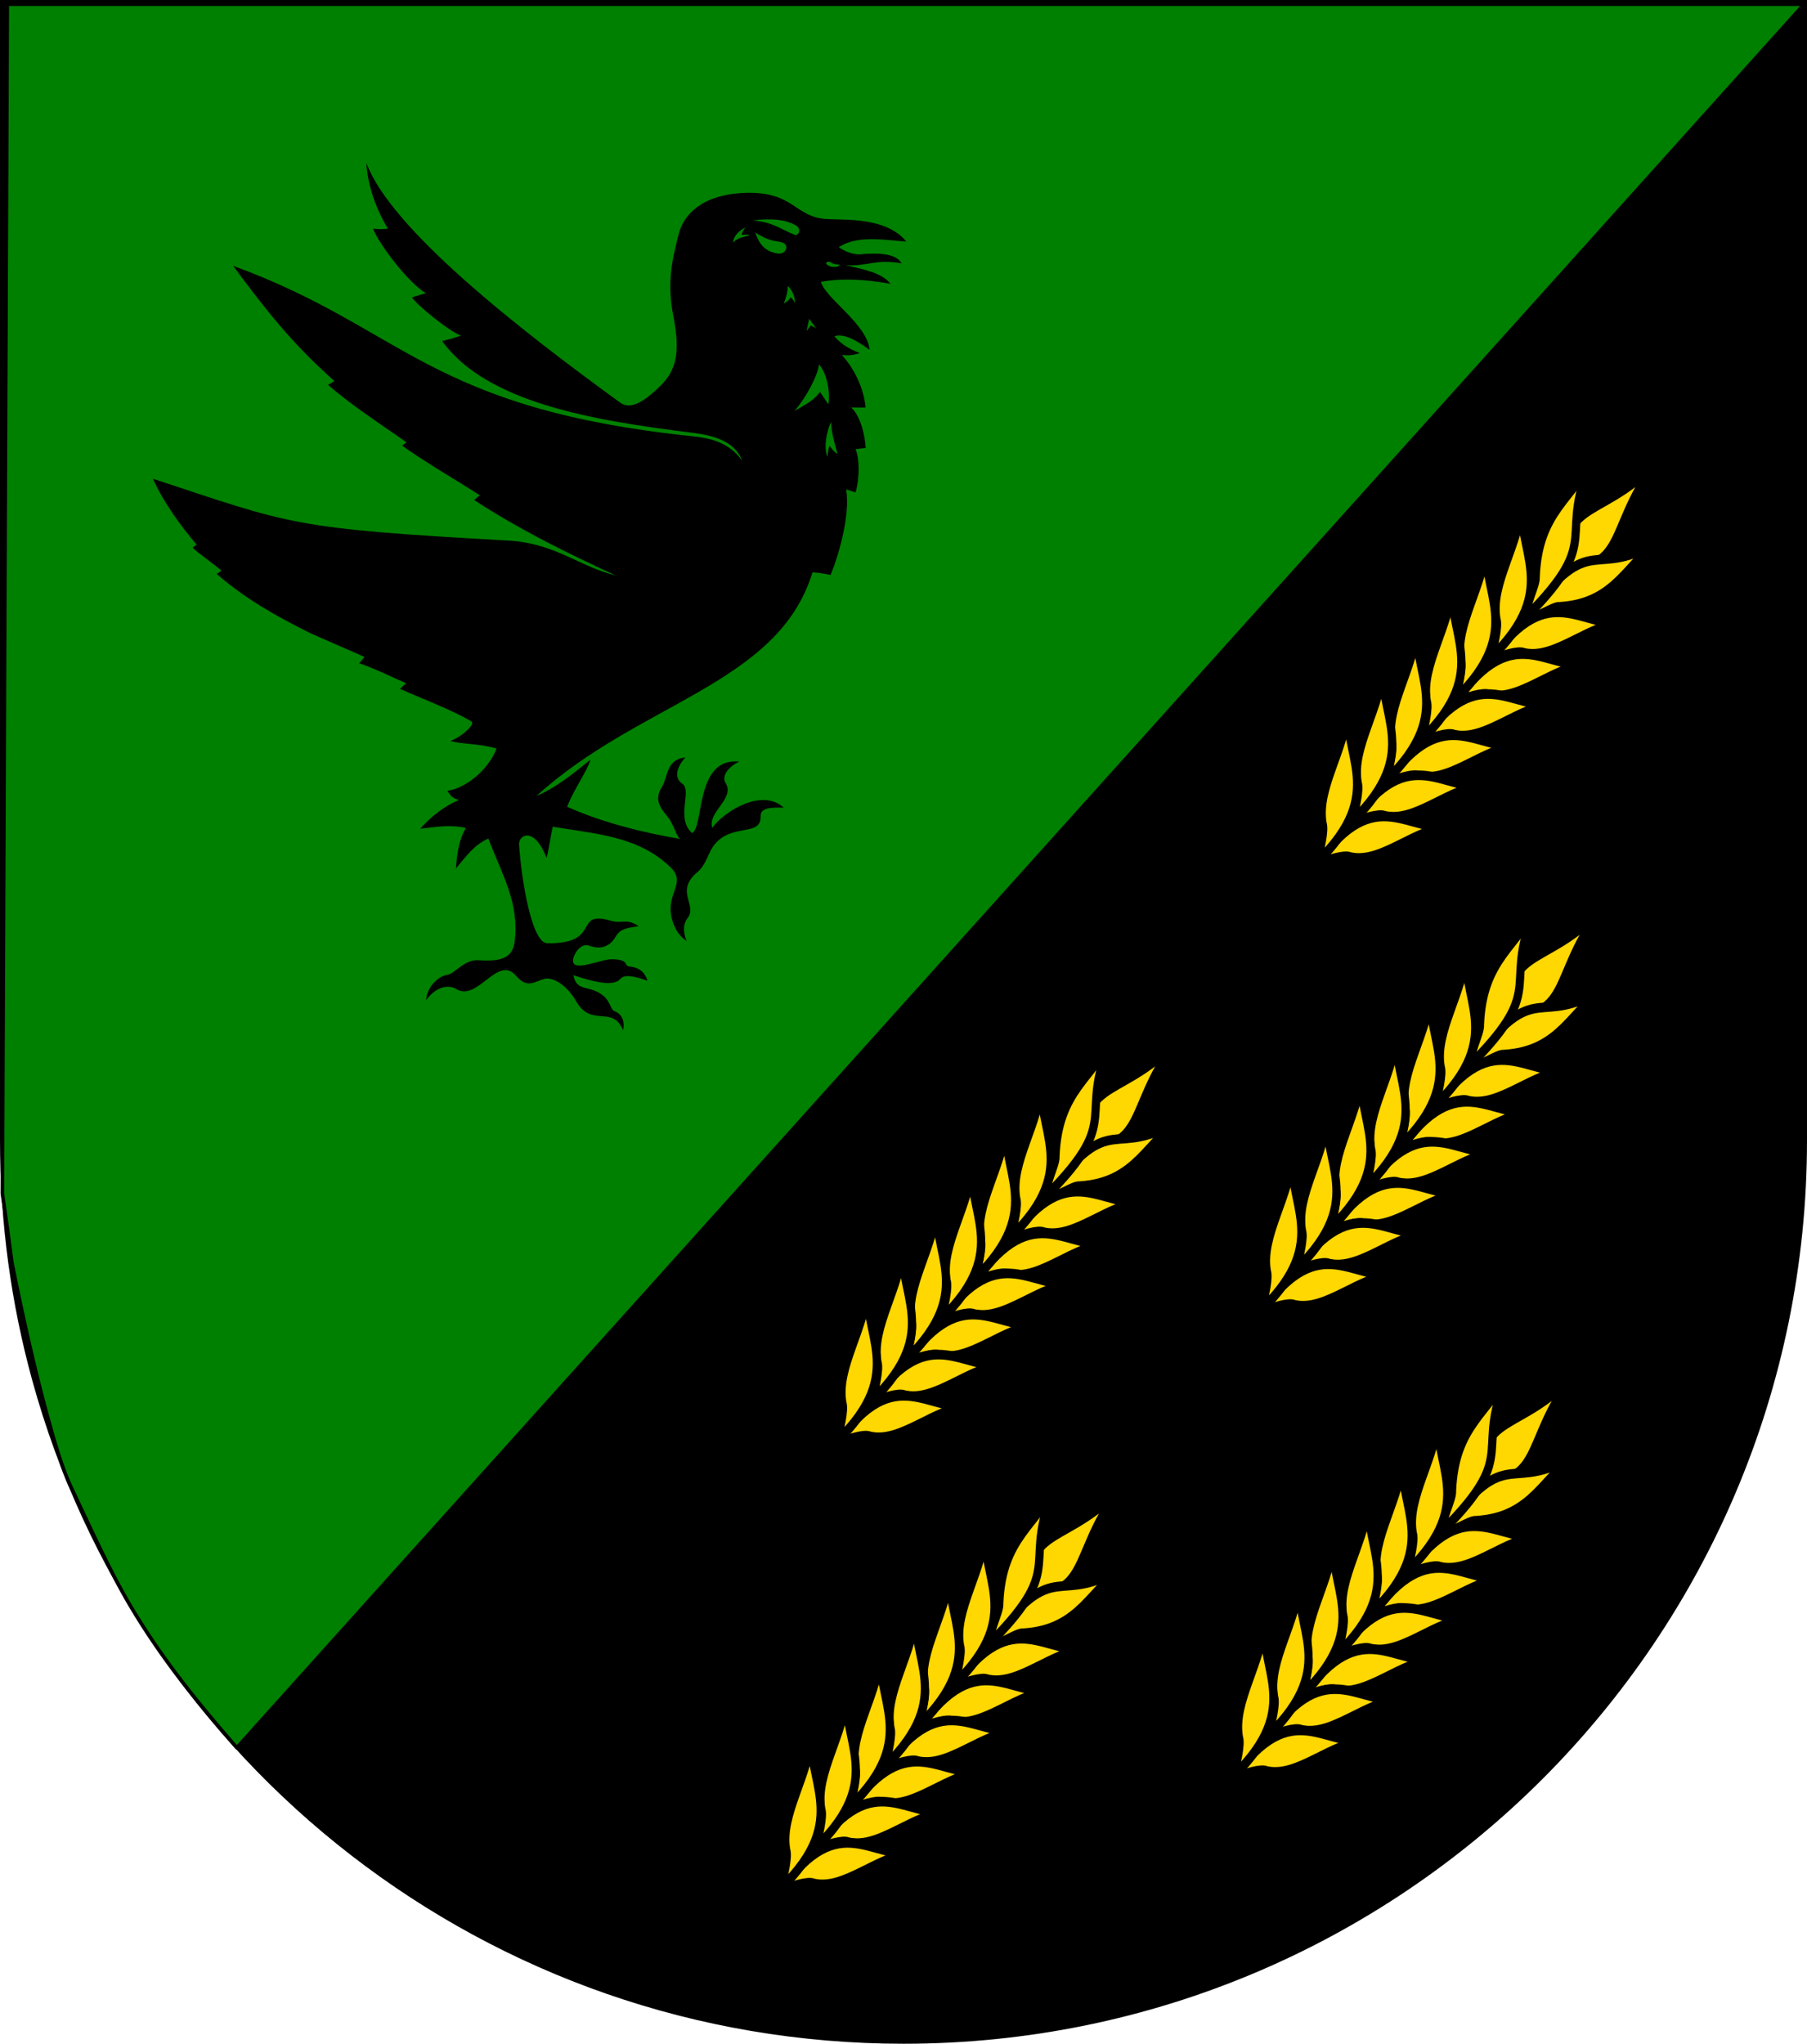 <?xml version="1.0" encoding="UTF-8" standalone="no"?>
<!-- Created with Inkscape (http://www.inkscape.org/) -->

<svg
   xmlns:dc="http://purl.org/dc/elements/1.1/"
   xmlns:cc="http://creativecommons.org/ns#"
   xmlns:rdf="http://www.w3.org/1999/02/22-rdf-syntax-ns#"
   xmlns:svg="http://www.w3.org/2000/svg"
   xmlns="http://www.w3.org/2000/svg"
   xmlns:sodipodi="http://sodipodi.sourceforge.net/DTD/sodipodi-0.dtd"
   xmlns:inkscape="http://www.inkscape.org/namespaces/inkscape"
   width="763"
   height="863"
   id="svg2"
   version="1.1"
   inkscape:version="0.92.2 (5c3e80d, 2017-08-06)"
   sodipodi:docname="Wappen_Gut_Boltansroden_01.svg"
   inkscape:export-filename="C:\Users\Morgenstern\Desktop\Boltansroden_01.png"
   inkscape:export-xdpi="96"
   inkscape:export-ydpi="96">
  <defs
     id="defs4">
    <inkscape:perspective
       sodipodi:type="inkscape:persp3d"
       inkscape:vp_x="0 : 526.18109 : 1"
       inkscape:vp_y="0 : 1000 : 0"
       inkscape:vp_z="744.09448 : 526.18109 : 1"
       inkscape:persp3d-origin="372.04724 : 350.78739 : 1"
       id="perspective10" />
    <inkscape:perspective
       id="perspective2828"
       inkscape:persp3d-origin="0.5 : 0.33333333 : 1"
       inkscape:vp_z="1 : 0.5 : 1"
       inkscape:vp_y="0 : 1000 : 0"
       inkscape:vp_x="0 : 0.5 : 1"
       sodipodi:type="inkscape:persp3d" />
    <inkscape:perspective
       id="perspective2828-7"
       inkscape:persp3d-origin="0.5 : 0.33333333 : 1"
       inkscape:vp_z="1 : 0.5 : 1"
       inkscape:vp_y="0 : 1000 : 0"
       inkscape:vp_x="0 : 0.5 : 1"
       sodipodi:type="inkscape:persp3d" />
    <inkscape:perspective
       id="perspective3640"
       inkscape:persp3d-origin="0.5 : 0.33333333 : 1"
       inkscape:vp_z="1 : 0.5 : 1"
       inkscape:vp_y="0 : 1000 : 0"
       inkscape:vp_x="0 : 0.5 : 1"
       sodipodi:type="inkscape:persp3d" />
    <inkscape:perspective
       id="perspective3670"
       inkscape:persp3d-origin="0.5 : 0.33333333 : 1"
       inkscape:vp_z="1 : 0.5 : 1"
       inkscape:vp_y="0 : 1000 : 0"
       inkscape:vp_x="0 : 0.5 : 1"
       sodipodi:type="inkscape:persp3d" />
    <inkscape:perspective
       id="perspective3693"
       inkscape:persp3d-origin="0.5 : 0.33333333 : 1"
       inkscape:vp_z="1 : 0.5 : 1"
       inkscape:vp_y="0 : 1000 : 0"
       inkscape:vp_x="0 : 0.5 : 1"
       sodipodi:type="inkscape:persp3d" />
    <inkscape:perspective
       id="perspective3720"
       inkscape:persp3d-origin="0.5 : 0.33333333 : 1"
       inkscape:vp_z="1 : 0.5 : 1"
       inkscape:vp_y="0 : 1000 : 0"
       inkscape:vp_x="0 : 0.5 : 1"
       sodipodi:type="inkscape:persp3d" />
    <inkscape:perspective
       id="perspective3747"
       inkscape:persp3d-origin="0.5 : 0.33333333 : 1"
       inkscape:vp_z="1 : 0.5 : 1"
       inkscape:vp_y="0 : 1000 : 0"
       inkscape:vp_x="0 : 0.5 : 1"
       sodipodi:type="inkscape:persp3d" />
    <inkscape:perspective
       id="perspective3763"
       inkscape:persp3d-origin="0.5 : 0.33333333 : 1"
       inkscape:vp_z="1 : 0.5 : 1"
       inkscape:vp_y="0 : 1000 : 0"
       inkscape:vp_x="0 : 0.5 : 1"
       sodipodi:type="inkscape:persp3d" />
    <inkscape:perspective
       id="perspective3792"
       inkscape:persp3d-origin="0.5 : 0.33333333 : 1"
       inkscape:vp_z="1 : 0.5 : 1"
       inkscape:vp_y="0 : 1000 : 0"
       inkscape:vp_x="0 : 0.5 : 1"
       sodipodi:type="inkscape:persp3d" />
    <inkscape:perspective
       id="perspective3814"
       inkscape:persp3d-origin="0.5 : 0.33333333 : 1"
       inkscape:vp_z="1 : 0.5 : 1"
       inkscape:vp_y="0 : 1000 : 0"
       inkscape:vp_x="0 : 0.5 : 1"
       sodipodi:type="inkscape:persp3d" />
    <inkscape:perspective
       id="perspective3841"
       inkscape:persp3d-origin="0.5 : 0.33333333 : 1"
       inkscape:vp_z="1 : 0.5 : 1"
       inkscape:vp_y="0 : 1000 : 0"
       inkscape:vp_x="0 : 0.5 : 1"
       sodipodi:type="inkscape:persp3d" />
    <inkscape:perspective
       id="perspective3841-5"
       inkscape:persp3d-origin="0.5 : 0.33333333 : 1"
       inkscape:vp_z="1 : 0.5 : 1"
       inkscape:vp_y="0 : 1000 : 0"
       inkscape:vp_x="0 : 0.5 : 1"
       sodipodi:type="inkscape:persp3d" />
    <inkscape:perspective
       id="perspective3872"
       inkscape:persp3d-origin="0.5 : 0.33333333 : 1"
       inkscape:vp_z="1 : 0.5 : 1"
       inkscape:vp_y="0 : 1000 : 0"
       inkscape:vp_x="0 : 0.5 : 1"
       sodipodi:type="inkscape:persp3d" />
    <inkscape:perspective
       id="perspective3898"
       inkscape:persp3d-origin="0.5 : 0.33333333 : 1"
       inkscape:vp_z="1 : 0.5 : 1"
       inkscape:vp_y="0 : 1000 : 0"
       inkscape:vp_x="0 : 0.5 : 1"
       sodipodi:type="inkscape:persp3d" />
    <inkscape:perspective
       id="perspective3920"
       inkscape:persp3d-origin="0.5 : 0.33333333 : 1"
       inkscape:vp_z="1 : 0.5 : 1"
       inkscape:vp_y="0 : 1000 : 0"
       inkscape:vp_x="0 : 0.5 : 1"
       sodipodi:type="inkscape:persp3d" />
    <inkscape:perspective
       id="perspective2860"
       inkscape:persp3d-origin="0.5 : 0.33333333 : 1"
       inkscape:vp_z="1 : 0.5 : 1"
       inkscape:vp_y="0 : 1000 : 0"
       inkscape:vp_x="0 : 0.5 : 1"
       sodipodi:type="inkscape:persp3d" />
    <inkscape:perspective
       id="perspective3672"
       inkscape:persp3d-origin="0.5 : 0.33333333 : 1"
       inkscape:vp_z="1 : 0.5 : 1"
       inkscape:vp_y="0 : 1000 : 0"
       inkscape:vp_x="0 : 0.5 : 1"
       sodipodi:type="inkscape:persp3d" />
    <inkscape:perspective
       id="perspective3695"
       inkscape:persp3d-origin="0.5 : 0.33333333 : 1"
       inkscape:vp_z="1 : 0.5 : 1"
       inkscape:vp_y="0 : 1000 : 0"
       inkscape:vp_x="0 : 0.5 : 1"
       sodipodi:type="inkscape:persp3d" />
    <inkscape:perspective
       id="perspective3261"
       inkscape:persp3d-origin="0.5 : 0.33333333 : 1"
       inkscape:vp_z="1 : 0.5 : 1"
       inkscape:vp_y="0 : 1000 : 0"
       inkscape:vp_x="0 : 0.5 : 1"
       sodipodi:type="inkscape:persp3d" />
    <inkscape:perspective
       id="perspective2828-1"
       inkscape:persp3d-origin="0.5 : 0.33333333 : 1"
       inkscape:vp_z="1 : 0.5 : 1"
       inkscape:vp_y="0 : 1000 : 0"
       inkscape:vp_x="0 : 0.5 : 1"
       sodipodi:type="inkscape:persp3d" />
    <inkscape:perspective
       id="perspective3652"
       inkscape:persp3d-origin="0.5 : 0.33333333 : 1"
       inkscape:vp_z="1 : 0.5 : 1"
       inkscape:vp_y="0 : 1000 : 0"
       inkscape:vp_x="0 : 0.5 : 1"
       sodipodi:type="inkscape:persp3d" />
    <inkscape:perspective
       id="perspective3652-2"
       inkscape:persp3d-origin="0.5 : 0.33333333 : 1"
       inkscape:vp_z="1 : 0.5 : 1"
       inkscape:vp_y="0 : 1000 : 0"
       inkscape:vp_x="0 : 0.5 : 1"
       sodipodi:type="inkscape:persp3d" />
    <inkscape:perspective
       id="perspective3652-5"
       inkscape:persp3d-origin="0.5 : 0.33333333 : 1"
       inkscape:vp_z="1 : 0.5 : 1"
       inkscape:vp_y="0 : 1000 : 0"
       inkscape:vp_x="0 : 0.5 : 1"
       sodipodi:type="inkscape:persp3d" />
    <inkscape:perspective
       id="perspective3727"
       inkscape:persp3d-origin="0.5 : 0.33333333 : 1"
       inkscape:vp_z="1 : 0.5 : 1"
       inkscape:vp_y="0 : 1000 : 0"
       inkscape:vp_x="0 : 0.5 : 1"
       sodipodi:type="inkscape:persp3d" />
    <inkscape:perspective
       id="perspective3843"
       inkscape:persp3d-origin="0.5 : 0.33333333 : 1"
       inkscape:vp_z="1 : 0.5 : 1"
       inkscape:vp_y="0 : 1000 : 0"
       inkscape:vp_x="0 : 0.5 : 1"
       sodipodi:type="inkscape:persp3d" />
    <inkscape:perspective
       id="perspective3970"
       inkscape:persp3d-origin="0.5 : 0.33333333 : 1"
       inkscape:vp_z="1 : 0.5 : 1"
       inkscape:vp_y="0 : 1000 : 0"
       inkscape:vp_x="0 : 0.5 : 1"
       sodipodi:type="inkscape:persp3d" />
    <inkscape:perspective
       id="perspective4007"
       inkscape:persp3d-origin="0.5 : 0.33333333 : 1"
       inkscape:vp_z="1 : 0.5 : 1"
       inkscape:vp_y="0 : 1000 : 0"
       inkscape:vp_x="0 : 0.5 : 1"
       sodipodi:type="inkscape:persp3d" />
    <inkscape:perspective
       id="perspective4062"
       inkscape:persp3d-origin="0.5 : 0.33333333 : 1"
       inkscape:vp_z="1 : 0.5 : 1"
       inkscape:vp_y="0 : 1000 : 0"
       inkscape:vp_x="0 : 0.5 : 1"
       sodipodi:type="inkscape:persp3d" />
    <inkscape:perspective
       id="perspective4153"
       inkscape:persp3d-origin="0.5 : 0.33333333 : 1"
       inkscape:vp_z="1 : 0.5 : 1"
       inkscape:vp_y="0 : 1000 : 0"
       inkscape:vp_x="0 : 0.5 : 1"
       sodipodi:type="inkscape:persp3d" />
    <inkscape:perspective
       id="perspective4316"
       inkscape:persp3d-origin="0.5 : 0.33333333 : 1"
       inkscape:vp_z="1 : 0.5 : 1"
       inkscape:vp_y="0 : 1000 : 0"
       inkscape:vp_x="0 : 0.5 : 1"
       sodipodi:type="inkscape:persp3d" />
    <inkscape:perspective
       id="perspective4316-9"
       inkscape:persp3d-origin="0.5 : 0.33333333 : 1"
       inkscape:vp_z="1 : 0.5 : 1"
       inkscape:vp_y="0 : 1000 : 0"
       inkscape:vp_x="0 : 0.5 : 1"
       sodipodi:type="inkscape:persp3d" />
    <inkscape:perspective
       id="perspective2898"
       inkscape:persp3d-origin="0.5 : 0.33333333 : 1"
       inkscape:vp_z="1 : 0.5 : 1"
       inkscape:vp_y="0 : 1000 : 0"
       inkscape:vp_x="0 : 0.5 : 1"
       sodipodi:type="inkscape:persp3d" />
    <inkscape:perspective
       id="perspective3337"
       inkscape:persp3d-origin="0.5 : 0.33333333 : 1"
       inkscape:vp_z="1 : 0.5 : 1"
       inkscape:vp_y="0 : 1000 : 0"
       inkscape:vp_x="0 : 0.5 : 1"
       sodipodi:type="inkscape:persp3d" />
    <inkscape:perspective
       id="perspective3373"
       inkscape:persp3d-origin="0.5 : 0.33333333 : 1"
       inkscape:vp_z="1 : 0.5 : 1"
       inkscape:vp_y="0 : 1000 : 0"
       inkscape:vp_x="0 : 0.5 : 1"
       sodipodi:type="inkscape:persp3d" />
    <inkscape:perspective
       id="perspective3191"
       inkscape:persp3d-origin="0.5 : 0.33333333 : 1"
       inkscape:vp_z="1 : 0.5 : 1"
       inkscape:vp_y="0 : 1000 : 0"
       inkscape:vp_x="0 : 0.5 : 1"
       sodipodi:type="inkscape:persp3d" />
    <inkscape:perspective
       id="perspective3606"
       inkscape:persp3d-origin="0.5 : 0.33333333 : 1"
       inkscape:vp_z="1 : 0.5 : 1"
       inkscape:vp_y="0 : 1000 : 0"
       inkscape:vp_x="0 : 0.5 : 1"
       sodipodi:type="inkscape:persp3d" />
    <inkscape:perspective
       id="perspective5054"
       inkscape:persp3d-origin="0.5 : 0.33333333 : 1"
       inkscape:vp_z="1 : 0.5 : 1"
       inkscape:vp_y="0 : 1000 : 0"
       inkscape:vp_x="0 : 0.5 : 1"
       sodipodi:type="inkscape:persp3d" />
    <inkscape:perspective
       id="perspective5466"
       inkscape:persp3d-origin="0.5 : 0.33333333 : 1"
       inkscape:vp_z="1 : 0.5 : 1"
       inkscape:vp_y="0 : 1000 : 0"
       inkscape:vp_x="0 : 0.5 : 1"
       sodipodi:type="inkscape:persp3d" />
    <inkscape:perspective
       id="perspective5466-3"
       inkscape:persp3d-origin="0.5 : 0.33333333 : 1"
       inkscape:vp_z="1 : 0.5 : 1"
       inkscape:vp_y="0 : 1000 : 0"
       inkscape:vp_x="0 : 0.5 : 1"
       sodipodi:type="inkscape:persp3d" />
    <inkscape:perspective
       id="perspective6147"
       inkscape:persp3d-origin="0.5 : 0.33333333 : 1"
       inkscape:vp_z="1 : 0.5 : 1"
       inkscape:vp_y="0 : 1000 : 0"
       inkscape:vp_x="0 : 0.5 : 1"
       sodipodi:type="inkscape:persp3d" />
    <inkscape:perspective
       id="perspective6821"
       inkscape:persp3d-origin="0.5 : 0.33333333 : 1"
       inkscape:vp_z="1 : 0.5 : 1"
       inkscape:vp_y="0 : 1000 : 0"
       inkscape:vp_x="0 : 0.5 : 1"
       sodipodi:type="inkscape:persp3d" />
  </defs>
  <sodipodi:namedview
     id="base"
     pagecolor="#ffffff"
     bordercolor="#666666"
     borderopacity="1.0"
     inkscape:pageopacity="0.0"
     inkscape:pageshadow="2"
     inkscape:zoom="0.98994949"
     inkscape:cx="293.76405"
     inkscape:cy="426.74519"
     inkscape:document-units="px"
     inkscape:current-layer="layer1"
     showgrid="true"
     inkscape:window-width="1920"
     inkscape:window-height="1001"
     inkscape:window-x="-9"
     inkscape:window-y="-9"
     inkscape:window-maximized="1"
     inkscape:snap-bbox="true"
     inkscape:bbox-paths="true"
     inkscape:bbox-nodes="true"
     inkscape:snap-bbox-midpoints="true"
     inkscape:snap-bbox-edge-midpoints="true"
     inkscape:object-paths="true"
     inkscape:snap-intersection-paths="true"
     inkscape:object-nodes="true"
     inkscape:snap-smooth-nodes="true"
     inkscape:snap-midpoints="true"
     inkscape:snap-center="true"
     inkscape:snap-object-midpoints="true"
     inkscape:snap-text-baseline="true"
     inkscape:snap-page="true">
    <inkscape:grid
       type="xygrid"
       id="grid2816"
       empspacing="5"
       visible="true"
       enabled="true"
       snapvisiblegridlinesonly="true" />
  </sodipodi:namedview>
  <g
     inkscape:label="Ebene 1"
     inkscape:groupmode="layer"
     id="layer1"
     transform="translate(-1.644,-192.036)">
    <path
       style="fill:#000000;fill-opacity:1;stroke:#000000;stroke-width:3;stroke-miterlimit:4;stroke-dasharray:none;stroke-opacity:1"
       d="m 3.144,193.536 v 480 c 0,34.881 4.7,68.664 13.5,100.751 44.15,160.971 191.512,279.249 366.5,279.249 209.868,0 380,-170.132 380,-380 v -480 z"
       id="path2850"
       inkscape:connector-curvature="0"
       sodipodi:nodetypes="csssscc" />
    <path
       inkscape:connector-curvature="0"
       style="display:inline;fill:#008000;stroke:#000000;stroke-width:1.52;stroke-linecap:round;stroke-linejoin:round;stroke-miterlimit:4"
       d="m 4.718,193.815 -2.075,502.221 2,14 2,15 c 4.393,22.089 9.484,44.863 15,65 3.18,11.608 6.343,22.321 10,30 8.185,17.19 16.064,34.941 25,50 11.636,19.609 25.204,37.376 45,60 L 763.426,193.815 Z"
       stroke-miterlimit="4"
       id="path5349"
       sodipodi:nodetypes="ccccsssccc" />
    <g
       style="display:inline"
       transform="matrix(-1,0,0,1,428.57,234.025)"
       id="g4664-1">
      <path
         style="fill:#000000;stroke:none"
         id="path2849-0"
         d="m 135.35,140.661 c 41.076,-5.141 86.12,-12.588 104.883,-38.638 -3.082,-0.758 -5.602,-1.403 -7.938,-2.335 4.913,-1.634 18.941,-13.191 20.661,-16.109 -2.769,-0.854 -3.666,-1.191 -5.837,-1.751 7.573,-4.559 20.061,-21.087 22.296,-27.315 -2.184,0.412 -4.801,0.285 -6.303,0.029 5.047,-8.104 8.72,-18.843 9.105,-27.695 -10.195,27.634 -63.801,69.721 -107.231,101.231 -4.926,3.574 -11.493,-1.932 -16.742,-6.97 -7.162,-6.874 -8.542,-14.723 -5.613,-29.715 2.751,-14.08 0.434,-24.071 -2.311,-34.667 -2.052,-7.922 -9.6,-16.455 -27.464,-17.249 -21.246,-0.945 -21.257,10.292 -35.065,11.032 -7.995,0.429 -25.323,-0.736 -33.55,9.518 9.741,-0.76 20.752,-2.705 28.481,2.307 -0.529,0.633 -5.135,3.397 -9.145,3.047 -7.098,-0.618 -14.974,-0.541 -17.353,3.84 11.14,-2.007 14.037,1.344 23.695,0.797 -8.496,1.856 -15.429,3.331 -19.026,7.842 12.004,-2.138 21.579,-2.331 29.416,-0.817 -2.229,7.318 -19.591,17.853 -20.542,28.666 5.793,-4.197 10.861,-6.941 14.848,-5.731 -2.316,2.782 -5.502,5.158 -10.73,7.099 2.168,0.881 4.726,1.112 7.594,0.825 -5.432,5.894 -9.333,14.275 -10.033,22.184 2.33,0.02 3.178,-0.023 6.071,-0.062 -4.206,4.119 -5.857,12.122 -6.113,17.183 1.832,0.14 2.758,0.242 4.297,0.481 -1.615,3.403 -1.895,11.71 -0.044,18.238 1.399,-0.431 2.548,-0.817 4.016,-1.25 -1.979,10.893 3.566,29.108 6.557,36.133 3.867,-0.913 7.631,-1.12 7.631,-1.12 14.418,47.341 72.98,54.717 116.549,94.428 -7.812,-3.304 -14.582,-8.649 -22.865,-15.363 1.767,5.45 7.071,12.486 9.906,19.903 -14.371,6.561 -32.348,11.023 -47.874,13.619 1.688,-1.055 1.738,-3.017 4.096,-7.384 2.146,-3.973 8.289,-7.574 3.674,-14.79 -2.508,-3.921 -1.565,-11.427 -9.834,-12.246 2.878,2.992 5.471,8.306 1.321,11.061 -4.343,2.883 3.017,14.738 -4.21,20.883 -5.069,-3.208 -1.171,-32.065 -19.893,-30.21 4.454,1.999 7.71,6.095 5.816,9.056 -4.165,6.511 7.723,12.25 5.657,18.925 -5.376,-7.309 -21.242,-16.861 -30.24,-8.492 6.036,-0.241 9.933,0.215 9.802,3.595 -0.367,9.498 14.311,1.781 21.088,14.464 1.113,2.083 2.599,6.649 5.541,9.088 9.85,8.168 -0.162,13.945 4.217,19.467 1.803,2.274 2.042,5.501 0.406,9.67 3.282,-2.219 4.989,-5.286 5.988,-8.608 3.412,-11.342 -6.275,-15.656 0.773,-22.498 13.638,-13.24 31.565,-14.068 49.746,-17.169 0.852,3.686 1.805,10.258 2.596,13.235 5.263,-13.647 11.912,-9.776 11.635,-5.654 -0.995,14.821 -5.332,41.532 -11.907,41.635 -23.467,0.368 -10.643,-14.224 -26.907,-9.484 -4.726,1.377 -6.769,-1.184 -11.619,2.269 4.874,0.849 7.626,0.939 9.686,4.483 2.848,4.902 7.202,5.203 11.024,3.774 3.605,-1.348 6.338,3.191 6.822,5.332 1.523,6.733 -11.393,0.237 -16.489,0.369 -7.554,0.195 -4.478,2.782 -7.279,3.066 -3.825,0.389 -6.46,2.258 -7.56,6.005 4.647,-1.538 9.469,-3.048 11.423,-0.79 2.65,3.063 9.199,1.979 19.86,-1.522 -1.416,7.46 -6.962,3.728 -12.911,8.905 -2.615,2.276 -2.888,5.695 -4.341,6.233 -2.411,0.893 -4.707,3.25 -3.73,8.055 4.569,-10.733 13.36,-1.038 19.675,-11.967 4.681,-8.101 10.527,-10.279 13.22,-9.749 4.146,0.817 7.288,4.657 12.315,-1.241 7.732,-9.071 16.153,11.03 25.153,5.649 4.772,-2.853 10.242,0.79 12.774,4.679 -0.169,-5.023 -4.57,-10.083 -8.966,-10.728 -3.179,-0.466 -7.093,-6.577 -13.086,-6.169 -10.381,0.707 -14.517,-1.32 -15.328,-8.096 -1.955,-16.326 5.418,-28.149 11.131,-43.269 6.118,2.659 9.678,7.876 13.702,12.629 -0.449,-6.162 -1.267,-12.22 -4.21,-17.086 6.667,-1.566 12.964,-0.423 19.315,0.33 -4.876,-5.465 -10.324,-9.581 -16.411,-12.186 2.899,-0.832 3.508,-1.7 4.903,-3.852 -7.279,-0.975 -17.053,-8.305 -20.778,-17.86 7.663,-2.149 14.762,-1.803 19.434,-3.185 -5.276,-2.089 -10.535,-7.249 -8.812,-8.255 8.563,-4.999 18.902,-8.759 30.175,-13.743 -1.375,-1.319 -1.83,-1.615 -2.602,-2.398 5.345,-2.225 12.451,-5.898 19.836,-8.437 -0.949,-0.986 -1.582,-1.726 -2.255,-2.663 1.11,-0.532 21.578,-9.369 22.675,-9.912 14.068,-6.991 27.944,-14.749 39.777,-25.19 -1.012,-0.455 -1.614,-0.881 -1.958,-1.37 2.174,-2.137 10.054,-7.443 12.09,-9.713 -0.669,-0.452 -1.385,-1.022 -1.663,-1.263 6.788,-7.967 14.249,-18.31 18.401,-27.8 -58.947,19.479 -58.262,20.987 -150.35,26.148 -19.41,1.088 -30.071,11.142 -45.058,14.708 20.305,-9.327 41.109,-19.614 59.789,-31.862 -0.42,-0.361 -2.113,-1.757 -2.403,-2.03 10.822,-6.896 22.373,-13.522 32.853,-20.927 -0.536,-0.459 -1.62,-1.108 -1.876,-1.429 10.528,-7.384 23.412,-15.73 33.076,-24.205 -0.329,-0.23 -2.424,-1.523 -2.614,-1.668 17.826,-15.866 28.556,-29.505 42.732,-48.618 -72.159,26.245 -81.496,60.26 -194.533,72.023 -7.34,0.764 -15.117,2.704 -20.486,10.389 3.388,-8.851 12.823,-10.889 21.887,-12.023 z"
         inkscape:connector-curvature="0" />
      <path
         style="fill:#008000;stroke:none"
         id="path3667-9-2"
         d="m 77.136,128.809 3.592,-5.382 c 2.217,3.582 6.661,5.679 10.645,8.082 -5.137,-6.161 -9.559,-14.543 -10.318,-19.645 -3.462,4.286 -4.692,11.666 -3.92,16.945 z"
         inkscape:connector-curvature="0" />
      <path
         style="fill:#008000;stroke:none"
         id="path3671-4-8"
         d="m 76.021,136.131 c -0.209,4.996 -1.546,9.212 -2.724,13.537 1.201,-0.634 2.064,-1.633 3.317,-3.416 0.692,1.666 0.676,2.764 0.929,4.64 1.578,-3.588 0.596,-10.152 -1.522,-14.761 z"
         inkscape:connector-curvature="0" />
      <path
         style="fill:#008000;stroke:none"
         id="path3673-6-2"
         d="m 94.345,78.765 c -2.009,1.63 -3.191,4.796 -3.095,7.181 0.61,-1.087 1.211,-2.039 1.857,-2.311 0.598,1.046 1.773,2.012 2.806,2.476 -0.802,-2.449 -1.721,-4.897 -1.568,-7.346 z"
         inkscape:connector-curvature="0" />
      <path
         style="fill:#008000;stroke:none"
         id="path3675-1-1"
         d="m 85.266,92.632 -2.889,3.962 2.229,-1.156 1.733,2.394 z"
         inkscape:connector-curvature="0" />
      <path
         style="fill:#008000;stroke:none"
         id="path3677-5-6"
         d="m 90.796,53.26 c 4.494,-2.691 11.137,-3.147 18.242,-2.146 -8.636,0.689 -11.568,3.652 -17.829,6.108 -1.281,0.502 -2.952,-2.442 -0.413,-3.962 z"
         inkscape:connector-curvature="0" />
      <path
         style="fill:#008000;stroke:none"
         id="path3679-3-0"
         d="m 96.78,60.358 c 3.249,-0.899 4.717,-0.126 11.267,-4.127 -1.173,2.933 -2.774,7.87 -9.575,8.832 -3.515,0.497 -5.071,-3.769 -1.692,-4.705 z"
         inkscape:connector-curvature="0" />
      <path
         style="fill:#008000;stroke:none"
         id="path3681-0-1"
         d="m 112.112,54.064 c 2.627,1.194 5.15,3.605 5.262,6.418 -1.71,-2.118 -4.473,-2.394 -7.016,-3.054 0.714,-0.358 1.823,-0.453 3.384,-0.165 -0.068,-1.118 -0.825,-2.263 -1.63,-3.198 z"
         inkscape:connector-curvature="0" />
      <path
         style="fill:#008000;stroke:none"
         id="path3681-4-2-3"
         d="m 76.813,70.315 c -1.482,0.657 -3.881,0.643 -4.516,-0.534 1.81,-0.07 2.908,-0.354 3.997,-1.084 1.089,-0.73 3.015,0.512 0.519,1.617 z"
         inkscape:connector-curvature="0" />
    </g>
    <g
       transform="matrix(-0.069,-1.262,-1.079,0.059,765.877,2283.757)"
       id="g8767-3"
       style="display:inline;opacity:1;fill:#ffd701;fill-opacity:1;stroke:#000000;stroke-width:3;stroke-miterlimit:4;stroke-dasharray:none;stroke-opacity:1"
       inkscape:transform-center-x="-1.9628455"
       inkscape:transform-center-y="-1.6753754">
      <path
         inkscape:connector-curvature="0"
         style="display:inline;fill:#ffd701;fill-opacity:1;fill-rule:evenodd;stroke:#000000;stroke-width:3.2;stroke-linecap:butt;stroke-linejoin:miter;stroke-miterlimit:4;stroke-dasharray:none;stroke-opacity:1"
         d="m 1318.923,161.105 c -20.791,23.558 -12.084,41.052 -35.788,39.845 -1.654,-24.015 15.336,-17.093 35.788,-39.845 z"
         id="path8769-4"
         sodipodi:nodetypes="ccc" />
      <g
         id="g8771-0"
         style="fill:#ffd701;fill-opacity:1;stroke:#000000;stroke-width:3;stroke-miterlimit:4;stroke-dasharray:none;stroke-opacity:1">
        <path
           inkscape:connector-curvature="0"
           sodipodi:nodetypes="cccc"
           id="path8773-0"
           d="m 1291.135,162.624 c -14.128,29.065 5.818,26.808 -23.704,55.026 -1.209,-3.602 3.11,-10.225 2.721,-13.164 0.146,-22.57 13.918,-26.897 20.983,-41.863 z"
           style="display:inline;fill:#ffd701;fill-opacity:1;fill-rule:evenodd;stroke:#000000;stroke-width:3.2;stroke-linecap:butt;stroke-linejoin:miter;stroke-miterlimit:4;stroke-dasharray:none;stroke-opacity:1" />
        <path
           inkscape:connector-curvature="0"
           sodipodi:nodetypes="cccc"
           id="path8775-90"
           d="m 1264.045,178.709 c -2.7,17.213 16.824,28.924 -10.159,53.757 0.971,-4.368 2.572,-10.663 1.558,-12.925 -2.974,-12.1 8.255,-25.451 8.6,-40.832 z"
           style="display:inline;fill:#ffd701;fill-opacity:1;fill-rule:evenodd;stroke:#000000;stroke-width:3.2;stroke-linecap:butt;stroke-linejoin:miter;stroke-miterlimit:4;stroke-dasharray:none;stroke-opacity:1" />
        <path
           inkscape:connector-curvature="0"
           sodipodi:nodetypes="cccc"
           id="path8777-1"
           d="m 1250.75,193.312 c -2.7,17.213 16.824,28.924 -10.159,53.757 0.971,-4.368 2.572,-10.663 1.558,-12.925 -2.974,-12.1 8.255,-25.451 8.6,-40.832 z"
           style="display:inline;fill:#ffd701;fill-opacity:1;fill-rule:evenodd;stroke:#000000;stroke-width:3.2;stroke-linecap:butt;stroke-linejoin:miter;stroke-miterlimit:4;stroke-dasharray:none;stroke-opacity:1" />
        <path
           inkscape:connector-curvature="0"
           sodipodi:nodetypes="cccc"
           id="path8779-1"
           d="m 1238.051,207.704 c -2.7,17.213 16.824,28.924 -10.159,53.757 0.971,-4.368 2.572,-10.663 1.558,-12.925 -2.974,-12.1 8.255,-25.451 8.6,-40.832 z"
           style="display:inline;fill:#ffd701;fill-opacity:1;fill-rule:evenodd;stroke:#000000;stroke-width:3.2;stroke-linecap:butt;stroke-linejoin:miter;stroke-miterlimit:4;stroke-dasharray:none;stroke-opacity:1" />
        <path
           inkscape:connector-curvature="0"
           sodipodi:nodetypes="cccc"
           id="path8781-8"
           d="m 1224.93,222.095 c -2.7,17.213 16.824,28.924 -10.159,53.757 0.971,-4.368 2.572,-10.663 1.558,-12.925 -2.974,-12.1 8.255,-25.451 8.6,-40.832 z"
           style="display:inline;fill:#ffd701;fill-opacity:1;fill-rule:evenodd;stroke:#000000;stroke-width:3.2;stroke-linecap:butt;stroke-linejoin:miter;stroke-miterlimit:4;stroke-dasharray:none;stroke-opacity:1" />
        <path
           inkscape:connector-curvature="0"
           sodipodi:nodetypes="cccc"
           id="path8783-5"
           d="m 1212.231,236.487 c -2.7,17.213 16.824,28.924 -10.159,53.757 0.971,-4.368 2.572,-10.663 1.558,-12.925 -2.974,-12.1 8.255,-25.451 8.6,-40.832 z"
           style="display:inline;fill:#ffd701;fill-opacity:1;fill-rule:evenodd;stroke:#000000;stroke-width:3.2;stroke-linecap:butt;stroke-linejoin:miter;stroke-miterlimit:4;stroke-dasharray:none;stroke-opacity:1" />
        <path
           inkscape:connector-curvature="0"
           sodipodi:nodetypes="cccc"
           id="path8785-8"
           d="m 1199.11,250.878 c -2.7,17.213 16.824,28.924 -10.159,53.757 0.971,-4.368 2.572,-10.663 1.558,-12.925 -2.974,-12.1 8.255,-25.451 8.6,-40.832 z"
           style="display:inline;fill:#ffd701;fill-opacity:1;fill-rule:evenodd;stroke:#000000;stroke-width:3.2;stroke-linecap:butt;stroke-linejoin:miter;stroke-miterlimit:4;stroke-dasharray:none;stroke-opacity:1" />
      </g>
      <g
         style="display:inline;fill:#ffd701;fill-opacity:1;stroke:#000000;stroke-width:3;stroke-miterlimit:4;stroke-dasharray:none;stroke-opacity:1"
         id="g8787-1"
         transform="matrix(-0.105,-0.995,-0.995,0.105,1617.42,1455.684)">
        <path
           inkscape:connector-curvature="0"
           sodipodi:nodetypes="cccc"
           id="path8789-3"
           d="m 1291.135,162.624 c -14.128,29.065 5.818,26.808 -23.704,55.026 -1.209,-3.602 3.11,-10.225 2.721,-13.164 0.146,-22.57 13.918,-26.897 20.983,-41.863 z"
           style="display:inline;fill:#ffd701;fill-opacity:1;fill-rule:evenodd;stroke:#000000;stroke-width:3.2;stroke-linecap:butt;stroke-linejoin:miter;stroke-miterlimit:4;stroke-dasharray:none;stroke-opacity:1" />
        <path
           inkscape:connector-curvature="0"
           sodipodi:nodetypes="cccc"
           id="path8791-5"
           d="m 1264.045,178.709 c -2.7,17.213 16.824,28.924 -10.159,53.757 0.971,-4.368 2.572,-10.663 1.558,-12.925 -2.974,-12.1 8.255,-25.451 8.6,-40.832 z"
           style="display:inline;fill:#ffd701;fill-opacity:1;fill-rule:evenodd;stroke:#000000;stroke-width:3.2;stroke-linecap:butt;stroke-linejoin:miter;stroke-miterlimit:4;stroke-dasharray:none;stroke-opacity:1" />
        <path
           inkscape:connector-curvature="0"
           sodipodi:nodetypes="cccc"
           id="path8793-6"
           d="m 1250.75,193.312 c -2.7,17.213 16.824,28.924 -10.159,53.757 0.971,-4.368 2.572,-10.663 1.558,-12.925 -2.974,-12.1 8.255,-25.451 8.6,-40.832 z"
           style="display:inline;fill:#ffd701;fill-opacity:1;fill-rule:evenodd;stroke:#000000;stroke-width:3.2;stroke-linecap:butt;stroke-linejoin:miter;stroke-miterlimit:4;stroke-dasharray:none;stroke-opacity:1" />
        <path
           inkscape:connector-curvature="0"
           sodipodi:nodetypes="cccc"
           id="path8795-2"
           d="m 1238.051,207.704 c -2.7,17.213 16.824,28.924 -10.159,53.757 0.971,-4.368 2.572,-10.663 1.558,-12.925 -2.974,-12.1 8.255,-25.451 8.6,-40.832 z"
           style="display:inline;fill:#ffd701;fill-opacity:1;fill-rule:evenodd;stroke:#000000;stroke-width:3.2;stroke-linecap:butt;stroke-linejoin:miter;stroke-miterlimit:4;stroke-dasharray:none;stroke-opacity:1" />
        <path
           inkscape:connector-curvature="0"
           sodipodi:nodetypes="cccc"
           id="path8797-4"
           d="m 1224.93,222.095 c -2.7,17.213 16.824,28.924 -10.159,53.757 0.971,-4.368 2.572,-10.663 1.558,-12.925 -2.974,-12.1 8.255,-25.451 8.6,-40.832 z"
           style="display:inline;fill:#ffd701;fill-opacity:1;fill-rule:evenodd;stroke:#000000;stroke-width:3.2;stroke-linecap:butt;stroke-linejoin:miter;stroke-miterlimit:4;stroke-dasharray:none;stroke-opacity:1" />
        <path
           inkscape:connector-curvature="0"
           sodipodi:nodetypes="cccc"
           id="path8799-27"
           d="m 1212.231,236.487 c -2.7,17.213 16.824,28.924 -10.159,53.757 0.971,-4.368 2.572,-10.663 1.558,-12.925 -2.974,-12.1 8.255,-25.451 8.6,-40.832 z"
           style="display:inline;fill:#ffd701;fill-opacity:1;fill-rule:evenodd;stroke:#000000;stroke-width:3.2;stroke-linecap:butt;stroke-linejoin:miter;stroke-miterlimit:4;stroke-dasharray:none;stroke-opacity:1" />
        <path
           inkscape:connector-curvature="0"
           sodipodi:nodetypes="cccc"
           id="path8801-9"
           d="m 1199.11,250.878 c -2.7,17.213 16.824,28.924 -10.159,53.757 0.971,-4.368 2.572,-10.663 1.558,-12.925 -2.974,-12.1 8.255,-25.451 8.6,-40.832 z"
           style="display:inline;fill:#ffd701;fill-opacity:1;fill-rule:evenodd;stroke:#000000;stroke-width:3.2;stroke-linecap:butt;stroke-linejoin:miter;stroke-miterlimit:4;stroke-dasharray:none;stroke-opacity:1" />
      </g>
    </g>
    <g
       transform="matrix(-0.069,-1.262,-1.079,0.059,968.649,2039.122)"
       id="g8767-3-6"
       style="display:inline;opacity:1;fill:#ffe801;fill-opacity:1;stroke:#000000;stroke-width:3;stroke-miterlimit:4;stroke-dasharray:none;stroke-opacity:1"
       inkscape:transform-center-x="-1.9628596"
       inkscape:transform-center-y="-1.6752151">
      <path
         inkscape:connector-curvature="0"
         style="display:inline;fill:#ffd701;fill-opacity:1;fill-rule:evenodd;stroke:#000000;stroke-width:3.2;stroke-linecap:butt;stroke-linejoin:miter;stroke-miterlimit:4;stroke-dasharray:none;stroke-opacity:1"
         d="m 1318.923,161.105 c -20.791,23.558 -12.084,41.052 -35.788,39.845 -1.654,-24.015 15.336,-17.093 35.788,-39.845 z"
         id="path8769-4-5"
         sodipodi:nodetypes="ccc" />
      <g
         id="g8771-0-0"
         style="fill:#ffd701;fill-opacity:1;stroke:#000000;stroke-width:3;stroke-miterlimit:4;stroke-dasharray:none;stroke-opacity:1">
        <path
           inkscape:connector-curvature="0"
           sodipodi:nodetypes="cccc"
           id="path8773-0-2"
           d="m 1291.135,162.624 c -14.128,29.065 5.818,26.808 -23.704,55.026 -1.209,-3.602 3.11,-10.225 2.721,-13.164 0.146,-22.57 13.918,-26.897 20.983,-41.863 z"
           style="display:inline;fill:#ffd701;fill-opacity:1;fill-rule:evenodd;stroke:#000000;stroke-width:3.2;stroke-linecap:butt;stroke-linejoin:miter;stroke-miterlimit:4;stroke-dasharray:none;stroke-opacity:1" />
        <path
           inkscape:connector-curvature="0"
           sodipodi:nodetypes="cccc"
           id="path8775-90-5"
           d="m 1264.045,178.709 c -2.7,17.213 16.824,28.924 -10.159,53.757 0.971,-4.368 2.572,-10.663 1.558,-12.925 -2.974,-12.1 8.255,-25.451 8.6,-40.832 z"
           style="display:inline;fill:#ffd701;fill-opacity:1;fill-rule:evenodd;stroke:#000000;stroke-width:3.2;stroke-linecap:butt;stroke-linejoin:miter;stroke-miterlimit:4;stroke-dasharray:none;stroke-opacity:1" />
        <path
           inkscape:connector-curvature="0"
           sodipodi:nodetypes="cccc"
           id="path8777-1-5"
           d="m 1250.75,193.312 c -2.7,17.213 16.824,28.924 -10.159,53.757 0.971,-4.368 2.572,-10.663 1.558,-12.925 -2.974,-12.1 8.255,-25.451 8.6,-40.832 z"
           style="display:inline;fill:#ffd701;fill-opacity:1;fill-rule:evenodd;stroke:#000000;stroke-width:3.2;stroke-linecap:butt;stroke-linejoin:miter;stroke-miterlimit:4;stroke-dasharray:none;stroke-opacity:1" />
        <path
           inkscape:connector-curvature="0"
           sodipodi:nodetypes="cccc"
           id="path8779-1-6"
           d="m 1238.051,207.704 c -2.7,17.213 16.824,28.924 -10.159,53.757 0.971,-4.368 2.572,-10.663 1.558,-12.925 -2.974,-12.1 8.255,-25.451 8.6,-40.832 z"
           style="display:inline;fill:#ffd701;fill-opacity:1;fill-rule:evenodd;stroke:#000000;stroke-width:3.2;stroke-linecap:butt;stroke-linejoin:miter;stroke-miterlimit:4;stroke-dasharray:none;stroke-opacity:1" />
        <path
           inkscape:connector-curvature="0"
           sodipodi:nodetypes="cccc"
           id="path8781-8-0"
           d="m 1224.93,222.095 c -2.7,17.213 16.824,28.924 -10.159,53.757 0.971,-4.368 2.572,-10.663 1.558,-12.925 -2.974,-12.1 8.255,-25.451 8.6,-40.832 z"
           style="display:inline;fill:#ffd701;fill-opacity:1;fill-rule:evenodd;stroke:#000000;stroke-width:3.2;stroke-linecap:butt;stroke-linejoin:miter;stroke-miterlimit:4;stroke-dasharray:none;stroke-opacity:1" />
        <path
           inkscape:connector-curvature="0"
           sodipodi:nodetypes="cccc"
           id="path8783-5-6"
           d="m 1212.231,236.487 c -2.7,17.213 16.824,28.924 -10.159,53.757 0.971,-4.368 2.572,-10.663 1.558,-12.925 -2.974,-12.1 8.255,-25.451 8.6,-40.832 z"
           style="display:inline;fill:#ffd701;fill-opacity:1;fill-rule:evenodd;stroke:#000000;stroke-width:3.2;stroke-linecap:butt;stroke-linejoin:miter;stroke-miterlimit:4;stroke-dasharray:none;stroke-opacity:1" />
        <path
           inkscape:connector-curvature="0"
           sodipodi:nodetypes="cccc"
           id="path8785-8-2"
           d="m 1199.11,250.878 c -2.7,17.213 16.824,28.924 -10.159,53.757 0.971,-4.368 2.572,-10.663 1.558,-12.925 -2.974,-12.1 8.255,-25.451 8.6,-40.832 z"
           style="display:inline;fill:#ffd701;fill-opacity:1;fill-rule:evenodd;stroke:#000000;stroke-width:3.2;stroke-linecap:butt;stroke-linejoin:miter;stroke-miterlimit:4;stroke-dasharray:none;stroke-opacity:1" />
      </g>
      <g
         style="display:inline;fill:#ffd701;fill-opacity:1;stroke:#000000;stroke-width:3;stroke-miterlimit:4;stroke-dasharray:none;stroke-opacity:1"
         id="g8787-1-3"
         transform="matrix(-0.105,-0.995,-0.995,0.105,1617.42,1455.684)">
        <path
           inkscape:connector-curvature="0"
           sodipodi:nodetypes="cccc"
           id="path8789-3-0"
           d="m 1291.135,162.624 c -14.128,29.065 5.818,26.808 -23.704,55.026 -1.209,-3.602 3.11,-10.225 2.721,-13.164 0.146,-22.57 13.918,-26.897 20.983,-41.863 z"
           style="display:inline;fill:#ffd701;fill-opacity:1;fill-rule:evenodd;stroke:#000000;stroke-width:3.2;stroke-linecap:butt;stroke-linejoin:miter;stroke-miterlimit:4;stroke-dasharray:none;stroke-opacity:1" />
        <path
           inkscape:connector-curvature="0"
           sodipodi:nodetypes="cccc"
           id="path8791-5-7"
           d="m 1264.045,178.709 c -2.7,17.213 16.824,28.924 -10.159,53.757 0.971,-4.368 2.572,-10.663 1.558,-12.925 -2.974,-12.1 8.255,-25.451 8.6,-40.832 z"
           style="display:inline;fill:#ffd701;fill-opacity:1;fill-rule:evenodd;stroke:#000000;stroke-width:3.2;stroke-linecap:butt;stroke-linejoin:miter;stroke-miterlimit:4;stroke-dasharray:none;stroke-opacity:1" />
        <path
           inkscape:connector-curvature="0"
           sodipodi:nodetypes="cccc"
           id="path8793-6-8"
           d="m 1250.75,193.312 c -2.7,17.213 16.824,28.924 -10.159,53.757 0.971,-4.368 2.572,-10.663 1.558,-12.925 -2.974,-12.1 8.255,-25.451 8.6,-40.832 z"
           style="display:inline;fill:#ffd701;fill-opacity:1;fill-rule:evenodd;stroke:#000000;stroke-width:3.2;stroke-linecap:butt;stroke-linejoin:miter;stroke-miterlimit:4;stroke-dasharray:none;stroke-opacity:1" />
        <path
           inkscape:connector-curvature="0"
           sodipodi:nodetypes="cccc"
           id="path8795-2-7"
           d="m 1238.051,207.704 c -2.7,17.213 16.824,28.924 -10.159,53.757 0.971,-4.368 2.572,-10.663 1.558,-12.925 -2.974,-12.1 8.255,-25.451 8.6,-40.832 z"
           style="display:inline;fill:#ffd701;fill-opacity:1;fill-rule:evenodd;stroke:#000000;stroke-width:3.2;stroke-linecap:butt;stroke-linejoin:miter;stroke-miterlimit:4;stroke-dasharray:none;stroke-opacity:1" />
        <path
           inkscape:connector-curvature="0"
           sodipodi:nodetypes="cccc"
           id="path8797-4-1"
           d="m 1224.93,222.095 c -2.7,17.213 16.824,28.924 -10.159,53.757 0.971,-4.368 2.572,-10.663 1.558,-12.925 -2.974,-12.1 8.255,-25.451 8.6,-40.832 z"
           style="display:inline;fill:#ffd701;fill-opacity:1;fill-rule:evenodd;stroke:#000000;stroke-width:3.2;stroke-linecap:butt;stroke-linejoin:miter;stroke-miterlimit:4;stroke-dasharray:none;stroke-opacity:1" />
        <path
           inkscape:connector-curvature="0"
           sodipodi:nodetypes="cccc"
           id="path8799-27-0"
           d="m 1212.231,236.487 c -2.7,17.213 16.824,28.924 -10.159,53.757 0.971,-4.368 2.572,-10.663 1.558,-12.925 -2.974,-12.1 8.255,-25.451 8.6,-40.832 z"
           style="display:inline;fill:#ffd701;fill-opacity:1;fill-rule:evenodd;stroke:#000000;stroke-width:3.2;stroke-linecap:butt;stroke-linejoin:miter;stroke-miterlimit:4;stroke-dasharray:none;stroke-opacity:1" />
        <path
           inkscape:connector-curvature="0"
           sodipodi:nodetypes="cccc"
           id="path8801-9-3"
           d="m 1199.11,250.878 c -2.7,17.213 16.824,28.924 -10.159,53.757 0.971,-4.368 2.572,-10.663 1.558,-12.925 -2.974,-12.1 8.255,-25.451 8.6,-40.832 z"
           style="display:inline;fill:#ffd701;fill-opacity:1;fill-rule:evenodd;stroke:#000000;stroke-width:3.2;stroke-linecap:butt;stroke-linejoin:miter;stroke-miterlimit:4;stroke-dasharray:none;stroke-opacity:1" />
      </g>
    </g>
    <g
       transform="matrix(-0.069,-1.262,-1.079,0.059,945.12,2228.199)"
       id="g8767-3-7"
       style="display:inline;opacity:1;fill:#ffd701;fill-opacity:1;stroke:#000000;stroke-width:3;stroke-miterlimit:4;stroke-dasharray:none;stroke-opacity:1"
       inkscape:transform-center-x="-1.962878"
       inkscape:transform-center-y="-1.6751526">
      <path
         inkscape:connector-curvature="0"
         style="display:inline;fill:#ffd701;fill-opacity:1;fill-rule:evenodd;stroke:#000000;stroke-width:3.2;stroke-linecap:butt;stroke-linejoin:miter;stroke-miterlimit:4;stroke-dasharray:none;stroke-opacity:1"
         d="m 1318.923,161.105 c -20.791,23.558 -12.084,41.052 -35.788,39.845 -1.654,-24.015 15.336,-17.093 35.788,-39.845 z"
         id="path8769-4-1"
         sodipodi:nodetypes="ccc" />
      <g
         id="g8771-0-5"
         style="fill:#ffd701;fill-opacity:1;stroke:#000000;stroke-width:3;stroke-miterlimit:4;stroke-dasharray:none;stroke-opacity:1">
        <path
           inkscape:connector-curvature="0"
           sodipodi:nodetypes="cccc"
           id="path8773-0-5"
           d="m 1291.135,162.624 c -14.128,29.065 5.818,26.808 -23.704,55.026 -1.209,-3.602 3.11,-10.225 2.721,-13.164 0.146,-22.57 13.918,-26.897 20.983,-41.863 z"
           style="display:inline;fill:#ffd701;fill-opacity:1;fill-rule:evenodd;stroke:#000000;stroke-width:3.2;stroke-linecap:butt;stroke-linejoin:miter;stroke-miterlimit:4;stroke-dasharray:none;stroke-opacity:1" />
        <path
           inkscape:connector-curvature="0"
           sodipodi:nodetypes="cccc"
           id="path8775-90-6"
           d="m 1264.045,178.709 c -2.7,17.213 16.824,28.924 -10.159,53.757 0.971,-4.368 2.572,-10.663 1.558,-12.925 -2.974,-12.1 8.255,-25.451 8.6,-40.832 z"
           style="display:inline;fill:#ffd701;fill-opacity:1;fill-rule:evenodd;stroke:#000000;stroke-width:3.2;stroke-linecap:butt;stroke-linejoin:miter;stroke-miterlimit:4;stroke-dasharray:none;stroke-opacity:1" />
        <path
           inkscape:connector-curvature="0"
           sodipodi:nodetypes="cccc"
           id="path8777-1-1"
           d="m 1250.75,193.312 c -2.7,17.213 16.824,28.924 -10.159,53.757 0.971,-4.368 2.572,-10.663 1.558,-12.925 -2.974,-12.1 8.255,-25.451 8.6,-40.832 z"
           style="display:inline;fill:#ffd701;fill-opacity:1;fill-rule:evenodd;stroke:#000000;stroke-width:3.2;stroke-linecap:butt;stroke-linejoin:miter;stroke-miterlimit:4;stroke-dasharray:none;stroke-opacity:1" />
        <path
           inkscape:connector-curvature="0"
           sodipodi:nodetypes="cccc"
           id="path8779-1-7"
           d="m 1238.051,207.704 c -2.7,17.213 16.824,28.924 -10.159,53.757 0.971,-4.368 2.572,-10.663 1.558,-12.925 -2.974,-12.1 8.255,-25.451 8.6,-40.832 z"
           style="display:inline;fill:#ffd701;fill-opacity:1;fill-rule:evenodd;stroke:#000000;stroke-width:3.2;stroke-linecap:butt;stroke-linejoin:miter;stroke-miterlimit:4;stroke-dasharray:none;stroke-opacity:1" />
        <path
           inkscape:connector-curvature="0"
           sodipodi:nodetypes="cccc"
           id="path8781-8-3"
           d="m 1224.93,222.095 c -2.7,17.213 16.824,28.924 -10.159,53.757 0.971,-4.368 2.572,-10.663 1.558,-12.925 -2.974,-12.1 8.255,-25.451 8.6,-40.832 z"
           style="display:inline;fill:#ffd701;fill-opacity:1;fill-rule:evenodd;stroke:#000000;stroke-width:3.2;stroke-linecap:butt;stroke-linejoin:miter;stroke-miterlimit:4;stroke-dasharray:none;stroke-opacity:1" />
        <path
           inkscape:connector-curvature="0"
           sodipodi:nodetypes="cccc"
           id="path8783-5-5"
           d="m 1212.231,236.487 c -2.7,17.213 16.824,28.924 -10.159,53.757 0.971,-4.368 2.572,-10.663 1.558,-12.925 -2.974,-12.1 8.255,-25.451 8.6,-40.832 z"
           style="display:inline;fill:#ffd701;fill-opacity:1;fill-rule:evenodd;stroke:#000000;stroke-width:3.2;stroke-linecap:butt;stroke-linejoin:miter;stroke-miterlimit:4;stroke-dasharray:none;stroke-opacity:1" />
        <path
           inkscape:connector-curvature="0"
           sodipodi:nodetypes="cccc"
           id="path8785-8-29"
           d="m 1199.11,250.878 c -2.7,17.213 16.824,28.924 -10.159,53.757 0.971,-4.368 2.572,-10.663 1.558,-12.925 -2.974,-12.1 8.255,-25.451 8.6,-40.832 z"
           style="display:inline;fill:#ffd701;fill-opacity:1;fill-rule:evenodd;stroke:#000000;stroke-width:3.2;stroke-linecap:butt;stroke-linejoin:miter;stroke-miterlimit:4;stroke-dasharray:none;stroke-opacity:1" />
      </g>
      <g
         style="display:inline;fill:#ffd701;fill-opacity:1;stroke:#000000;stroke-width:3;stroke-miterlimit:4;stroke-dasharray:none;stroke-opacity:1"
         id="g8787-1-38"
         transform="matrix(-0.105,-0.995,-0.995,0.105,1617.42,1455.684)">
        <path
           inkscape:connector-curvature="0"
           sodipodi:nodetypes="cccc"
           id="path8789-3-3"
           d="m 1291.135,162.624 c -14.128,29.065 5.818,26.808 -23.704,55.026 -1.209,-3.602 3.11,-10.225 2.721,-13.164 0.146,-22.57 13.918,-26.897 20.983,-41.863 z"
           style="display:inline;fill:#ffd701;fill-opacity:1;fill-rule:evenodd;stroke:#000000;stroke-width:3.2;stroke-linecap:butt;stroke-linejoin:miter;stroke-miterlimit:4;stroke-dasharray:none;stroke-opacity:1" />
        <path
           inkscape:connector-curvature="0"
           sodipodi:nodetypes="cccc"
           id="path8791-5-9"
           d="m 1264.045,178.709 c -2.7,17.213 16.824,28.924 -10.159,53.757 0.971,-4.368 2.572,-10.663 1.558,-12.925 -2.974,-12.1 8.255,-25.451 8.6,-40.832 z"
           style="display:inline;fill:#ffd701;fill-opacity:1;fill-rule:evenodd;stroke:#000000;stroke-width:3.2;stroke-linecap:butt;stroke-linejoin:miter;stroke-miterlimit:4;stroke-dasharray:none;stroke-opacity:1" />
        <path
           inkscape:connector-curvature="0"
           sodipodi:nodetypes="cccc"
           id="path8793-6-7"
           d="m 1250.75,193.312 c -2.7,17.213 16.824,28.924 -10.159,53.757 0.971,-4.368 2.572,-10.663 1.558,-12.925 -2.974,-12.1 8.255,-25.451 8.6,-40.832 z"
           style="display:inline;fill:#ffd701;fill-opacity:1;fill-rule:evenodd;stroke:#000000;stroke-width:3.2;stroke-linecap:butt;stroke-linejoin:miter;stroke-miterlimit:4;stroke-dasharray:none;stroke-opacity:1" />
        <path
           inkscape:connector-curvature="0"
           sodipodi:nodetypes="cccc"
           id="path8795-2-0"
           d="m 1238.051,207.704 c -2.7,17.213 16.824,28.924 -10.159,53.757 0.971,-4.368 2.572,-10.663 1.558,-12.925 -2.974,-12.1 8.255,-25.451 8.6,-40.832 z"
           style="display:inline;fill:#ffd701;fill-opacity:1;fill-rule:evenodd;stroke:#000000;stroke-width:3.2;stroke-linecap:butt;stroke-linejoin:miter;stroke-miterlimit:4;stroke-dasharray:none;stroke-opacity:1" />
        <path
           inkscape:connector-curvature="0"
           sodipodi:nodetypes="cccc"
           id="path8797-4-0"
           d="m 1224.93,222.095 c -2.7,17.213 16.824,28.924 -10.159,53.757 0.971,-4.368 2.572,-10.663 1.558,-12.925 -2.974,-12.1 8.255,-25.451 8.6,-40.832 z"
           style="display:inline;fill:#ffd701;fill-opacity:1;fill-rule:evenodd;stroke:#000000;stroke-width:3.2;stroke-linecap:butt;stroke-linejoin:miter;stroke-miterlimit:4;stroke-dasharray:none;stroke-opacity:1" />
        <path
           inkscape:connector-curvature="0"
           sodipodi:nodetypes="cccc"
           id="path8799-27-9"
           d="m 1212.231,236.487 c -2.7,17.213 16.824,28.924 -10.159,53.757 0.971,-4.368 2.572,-10.663 1.558,-12.925 -2.974,-12.1 8.255,-25.451 8.6,-40.832 z"
           style="display:inline;fill:#ffd701;fill-opacity:1;fill-rule:evenodd;stroke:#000000;stroke-width:3.2;stroke-linecap:butt;stroke-linejoin:miter;stroke-miterlimit:4;stroke-dasharray:none;stroke-opacity:1" />
        <path
           inkscape:connector-curvature="0"
           sodipodi:nodetypes="cccc"
           id="path8801-9-7"
           d="m 1199.11,250.878 c -2.7,17.213 16.824,28.924 -10.159,53.757 0.971,-4.368 2.572,-10.663 1.558,-12.925 -2.974,-12.1 8.255,-25.451 8.6,-40.832 z"
           style="display:inline;fill:#ffd701;fill-opacity:1;fill-rule:evenodd;stroke:#000000;stroke-width:3.2;stroke-linecap:butt;stroke-linejoin:miter;stroke-miterlimit:4;stroke-dasharray:none;stroke-opacity:1" />
      </g>
    </g>
    <g
       transform="matrix(-0.069,-1.262,-1.079,0.059,742.152,2472.541)"
       id="g8767-3-8"
       style="display:inline;opacity:1;fill:#ffd701;fill-opacity:1;stroke:#000000;stroke-width:3;stroke-miterlimit:4;stroke-dasharray:none;stroke-opacity:1"
       inkscape:transform-center-x="-1.9628761"
       inkscape:transform-center-y="-1.6754589">
      <path
         inkscape:connector-curvature="0"
         style="display:inline;fill:#ffd701;fill-opacity:1;fill-rule:evenodd;stroke:#000000;stroke-width:3.2;stroke-linecap:butt;stroke-linejoin:miter;stroke-miterlimit:4;stroke-dasharray:none;stroke-opacity:1"
         d="m 1318.923,161.105 c -20.791,23.558 -12.084,41.052 -35.788,39.845 -1.654,-24.015 15.336,-17.093 35.788,-39.845 z"
         id="path8769-4-55"
         sodipodi:nodetypes="ccc" />
      <g
         id="g8771-0-9"
         style="fill:#ffd701;fill-opacity:1;stroke:#000000;stroke-width:3;stroke-miterlimit:4;stroke-dasharray:none;stroke-opacity:1">
        <path
           inkscape:connector-curvature="0"
           sodipodi:nodetypes="cccc"
           id="path8773-0-9"
           d="m 1291.135,162.624 c -14.128,29.065 5.818,26.808 -23.704,55.026 -1.209,-3.602 3.11,-10.225 2.721,-13.164 0.146,-22.57 13.918,-26.897 20.983,-41.863 z"
           style="display:inline;fill:#ffd701;fill-opacity:1;fill-rule:evenodd;stroke:#000000;stroke-width:3.2;stroke-linecap:butt;stroke-linejoin:miter;stroke-miterlimit:4;stroke-dasharray:none;stroke-opacity:1" />
        <path
           inkscape:connector-curvature="0"
           sodipodi:nodetypes="cccc"
           id="path8775-90-1"
           d="m 1264.045,178.709 c -2.7,17.213 16.824,28.924 -10.159,53.757 0.971,-4.368 2.572,-10.663 1.558,-12.925 -2.974,-12.1 8.255,-25.451 8.6,-40.832 z"
           style="display:inline;fill:#ffd701;fill-opacity:1;fill-rule:evenodd;stroke:#000000;stroke-width:3.2;stroke-linecap:butt;stroke-linejoin:miter;stroke-miterlimit:4;stroke-dasharray:none;stroke-opacity:1" />
        <path
           inkscape:connector-curvature="0"
           sodipodi:nodetypes="cccc"
           id="path8777-1-3"
           d="m 1250.75,193.312 c -2.7,17.213 16.824,28.924 -10.159,53.757 0.971,-4.368 2.572,-10.663 1.558,-12.925 -2.974,-12.1 8.255,-25.451 8.6,-40.832 z"
           style="display:inline;fill:#ffd701;fill-opacity:1;fill-rule:evenodd;stroke:#000000;stroke-width:3.2;stroke-linecap:butt;stroke-linejoin:miter;stroke-miterlimit:4;stroke-dasharray:none;stroke-opacity:1" />
        <path
           inkscape:connector-curvature="0"
           sodipodi:nodetypes="cccc"
           id="path8779-1-4"
           d="m 1238.051,207.704 c -2.7,17.213 16.824,28.924 -10.159,53.757 0.971,-4.368 2.572,-10.663 1.558,-12.925 -2.974,-12.1 8.255,-25.451 8.6,-40.832 z"
           style="display:inline;fill:#ffd701;fill-opacity:1;fill-rule:evenodd;stroke:#000000;stroke-width:3.2;stroke-linecap:butt;stroke-linejoin:miter;stroke-miterlimit:4;stroke-dasharray:none;stroke-opacity:1" />
        <path
           inkscape:connector-curvature="0"
           sodipodi:nodetypes="cccc"
           id="path8781-8-5"
           d="m 1224.93,222.095 c -2.7,17.213 16.824,28.924 -10.159,53.757 0.971,-4.368 2.572,-10.663 1.558,-12.925 -2.974,-12.1 8.255,-25.451 8.6,-40.832 z"
           style="display:inline;fill:#ffd701;fill-opacity:1;fill-rule:evenodd;stroke:#000000;stroke-width:3.2;stroke-linecap:butt;stroke-linejoin:miter;stroke-miterlimit:4;stroke-dasharray:none;stroke-opacity:1" />
        <path
           inkscape:connector-curvature="0"
           sodipodi:nodetypes="cccc"
           id="path8783-5-2"
           d="m 1212.231,236.487 c -2.7,17.213 16.824,28.924 -10.159,53.757 0.971,-4.368 2.572,-10.663 1.558,-12.925 -2.974,-12.1 8.255,-25.451 8.6,-40.832 z"
           style="display:inline;fill:#ffd701;fill-opacity:1;fill-rule:evenodd;stroke:#000000;stroke-width:3.2;stroke-linecap:butt;stroke-linejoin:miter;stroke-miterlimit:4;stroke-dasharray:none;stroke-opacity:1" />
        <path
           inkscape:connector-curvature="0"
           sodipodi:nodetypes="cccc"
           id="path8785-8-9"
           d="m 1199.11,250.878 c -2.7,17.213 16.824,28.924 -10.159,53.757 0.971,-4.368 2.572,-10.663 1.558,-12.925 -2.974,-12.1 8.255,-25.451 8.6,-40.832 z"
           style="display:inline;fill:#ffd701;fill-opacity:1;fill-rule:evenodd;stroke:#000000;stroke-width:3.2;stroke-linecap:butt;stroke-linejoin:miter;stroke-miterlimit:4;stroke-dasharray:none;stroke-opacity:1" />
      </g>
      <g
         style="display:inline;fill:#ffd701;fill-opacity:1;stroke:#000000;stroke-width:3;stroke-miterlimit:4;stroke-dasharray:none;stroke-opacity:1"
         id="g8787-1-9"
         transform="matrix(-0.105,-0.995,-0.995,0.105,1617.42,1455.684)">
        <path
           inkscape:connector-curvature="0"
           sodipodi:nodetypes="cccc"
           id="path8789-3-2"
           d="m 1291.135,162.624 c -14.128,29.065 5.818,26.808 -23.704,55.026 -1.209,-3.602 3.11,-10.225 2.721,-13.164 0.146,-22.57 13.918,-26.897 20.983,-41.863 z"
           style="display:inline;fill:#ffd701;fill-opacity:1;fill-rule:evenodd;stroke:#000000;stroke-width:3.2;stroke-linecap:butt;stroke-linejoin:miter;stroke-miterlimit:4;stroke-dasharray:none;stroke-opacity:1" />
        <path
           inkscape:connector-curvature="0"
           sodipodi:nodetypes="cccc"
           id="path8791-5-8"
           d="m 1264.045,178.709 c -2.7,17.213 16.824,28.924 -10.159,53.757 0.971,-4.368 2.572,-10.663 1.558,-12.925 -2.974,-12.1 8.255,-25.451 8.6,-40.832 z"
           style="display:inline;fill:#ffd701;fill-opacity:1;fill-rule:evenodd;stroke:#000000;stroke-width:3.2;stroke-linecap:butt;stroke-linejoin:miter;stroke-miterlimit:4;stroke-dasharray:none;stroke-opacity:1" />
        <path
           inkscape:connector-curvature="0"
           sodipodi:nodetypes="cccc"
           id="path8793-6-2"
           d="m 1250.75,193.312 c -2.7,17.213 16.824,28.924 -10.159,53.757 0.971,-4.368 2.572,-10.663 1.558,-12.925 -2.974,-12.1 8.255,-25.451 8.6,-40.832 z"
           style="display:inline;fill:#ffd701;fill-opacity:1;fill-rule:evenodd;stroke:#000000;stroke-width:3.2;stroke-linecap:butt;stroke-linejoin:miter;stroke-miterlimit:4;stroke-dasharray:none;stroke-opacity:1" />
        <path
           inkscape:connector-curvature="0"
           sodipodi:nodetypes="cccc"
           id="path8795-2-4"
           d="m 1238.051,207.704 c -2.7,17.213 16.824,28.924 -10.159,53.757 0.971,-4.368 2.572,-10.663 1.558,-12.925 -2.974,-12.1 8.255,-25.451 8.6,-40.832 z"
           style="display:inline;fill:#ffd701;fill-opacity:1;fill-rule:evenodd;stroke:#000000;stroke-width:3.2;stroke-linecap:butt;stroke-linejoin:miter;stroke-miterlimit:4;stroke-dasharray:none;stroke-opacity:1" />
        <path
           inkscape:connector-curvature="0"
           sodipodi:nodetypes="cccc"
           id="path8797-4-07"
           d="m 1224.93,222.095 c -2.7,17.213 16.824,28.924 -10.159,53.757 0.971,-4.368 2.572,-10.663 1.558,-12.925 -2.974,-12.1 8.255,-25.451 8.6,-40.832 z"
           style="display:inline;fill:#ffd701;fill-opacity:1;fill-rule:evenodd;stroke:#000000;stroke-width:3.2;stroke-linecap:butt;stroke-linejoin:miter;stroke-miterlimit:4;stroke-dasharray:none;stroke-opacity:1" />
        <path
           inkscape:connector-curvature="0"
           sodipodi:nodetypes="cccc"
           id="path8799-27-5"
           d="m 1212.231,236.487 c -2.7,17.213 16.824,28.924 -10.159,53.757 0.971,-4.368 2.572,-10.663 1.558,-12.925 -2.974,-12.1 8.255,-25.451 8.6,-40.832 z"
           style="display:inline;fill:#ffd701;fill-opacity:1;fill-rule:evenodd;stroke:#000000;stroke-width:3.2;stroke-linecap:butt;stroke-linejoin:miter;stroke-miterlimit:4;stroke-dasharray:none;stroke-opacity:1" />
        <path
           inkscape:connector-curvature="0"
           sodipodi:nodetypes="cccc"
           id="path8801-9-31"
           d="m 1199.11,250.878 c -2.7,17.213 16.824,28.924 -10.159,53.757 0.971,-4.368 2.572,-10.663 1.558,-12.925 -2.974,-12.1 8.255,-25.451 8.6,-40.832 z"
           style="display:inline;fill:#ffd701;fill-opacity:1;fill-rule:evenodd;stroke:#000000;stroke-width:3.2;stroke-linecap:butt;stroke-linejoin:miter;stroke-miterlimit:4;stroke-dasharray:none;stroke-opacity:1" />
      </g>
    </g>
    <g
       transform="matrix(-0.069,-1.262,-1.079,0.059,933.328,2425.043)"
       id="g8767-3-82"
       style="display:inline;opacity:1;fill:#ffd701;fill-opacity:1;stroke:#000000;stroke-width:3;stroke-miterlimit:4;stroke-dasharray:none;stroke-opacity:1"
       inkscape:transform-center-x="-1.962859"
       inkscape:transform-center-y="-1.6754339">
      <path
         inkscape:connector-curvature="0"
         style="display:inline;fill:#ffd701;fill-opacity:1;fill-rule:evenodd;stroke:#000000;stroke-width:3.2;stroke-linecap:butt;stroke-linejoin:miter;stroke-miterlimit:4;stroke-dasharray:none;stroke-opacity:1"
         d="m 1318.923,161.105 c -20.791,23.558 -12.084,41.052 -35.788,39.845 -1.654,-24.015 15.336,-17.093 35.788,-39.845 z"
         id="path8769-4-9"
         sodipodi:nodetypes="ccc" />
      <g
         id="g8771-0-50"
         style="fill:#ffd701;fill-opacity:1;stroke:#000000;stroke-width:3;stroke-miterlimit:4;stroke-dasharray:none;stroke-opacity:1">
        <path
           inkscape:connector-curvature="0"
           sodipodi:nodetypes="cccc"
           id="path8773-0-1"
           d="m 1291.135,162.624 c -14.128,29.065 5.818,26.808 -23.704,55.026 -1.209,-3.602 3.11,-10.225 2.721,-13.164 0.146,-22.57 13.918,-26.897 20.983,-41.863 z"
           style="display:inline;fill:#ffd701;fill-opacity:1;fill-rule:evenodd;stroke:#000000;stroke-width:3.2;stroke-linecap:butt;stroke-linejoin:miter;stroke-miterlimit:4;stroke-dasharray:none;stroke-opacity:1" />
        <path
           inkscape:connector-curvature="0"
           sodipodi:nodetypes="cccc"
           id="path8775-90-2"
           d="m 1264.045,178.709 c -2.7,17.213 16.824,28.924 -10.159,53.757 0.971,-4.368 2.572,-10.663 1.558,-12.925 -2.974,-12.1 8.255,-25.451 8.6,-40.832 z"
           style="display:inline;fill:#ffd701;fill-opacity:1;fill-rule:evenodd;stroke:#000000;stroke-width:3.2;stroke-linecap:butt;stroke-linejoin:miter;stroke-miterlimit:4;stroke-dasharray:none;stroke-opacity:1" />
        <path
           inkscape:connector-curvature="0"
           sodipodi:nodetypes="cccc"
           id="path8777-1-4"
           d="m 1250.75,193.312 c -2.7,17.213 16.824,28.924 -10.159,53.757 0.971,-4.368 2.572,-10.663 1.558,-12.925 -2.974,-12.1 8.255,-25.451 8.6,-40.832 z"
           style="display:inline;fill:#ffd701;fill-opacity:1;fill-rule:evenodd;stroke:#000000;stroke-width:3.2;stroke-linecap:butt;stroke-linejoin:miter;stroke-miterlimit:4;stroke-dasharray:none;stroke-opacity:1" />
        <path
           inkscape:connector-curvature="0"
           sodipodi:nodetypes="cccc"
           id="path8779-1-75"
           d="m 1238.051,207.704 c -2.7,17.213 16.824,28.924 -10.159,53.757 0.971,-4.368 2.572,-10.663 1.558,-12.925 -2.974,-12.1 8.255,-25.451 8.6,-40.832 z"
           style="display:inline;fill:#ffd701;fill-opacity:1;fill-rule:evenodd;stroke:#000000;stroke-width:3.2;stroke-linecap:butt;stroke-linejoin:miter;stroke-miterlimit:4;stroke-dasharray:none;stroke-opacity:1" />
        <path
           inkscape:connector-curvature="0"
           sodipodi:nodetypes="cccc"
           id="path8781-8-9"
           d="m 1224.93,222.095 c -2.7,17.213 16.824,28.924 -10.159,53.757 0.971,-4.368 2.572,-10.663 1.558,-12.925 -2.974,-12.1 8.255,-25.451 8.6,-40.832 z"
           style="display:inline;fill:#ffd701;fill-opacity:1;fill-rule:evenodd;stroke:#000000;stroke-width:3.2;stroke-linecap:butt;stroke-linejoin:miter;stroke-miterlimit:4;stroke-dasharray:none;stroke-opacity:1" />
        <path
           inkscape:connector-curvature="0"
           sodipodi:nodetypes="cccc"
           id="path8783-5-25"
           d="m 1212.231,236.487 c -2.7,17.213 16.824,28.924 -10.159,53.757 0.971,-4.368 2.572,-10.663 1.558,-12.925 -2.974,-12.1 8.255,-25.451 8.6,-40.832 z"
           style="display:inline;fill:#ffd701;fill-opacity:1;fill-rule:evenodd;stroke:#000000;stroke-width:3.2;stroke-linecap:butt;stroke-linejoin:miter;stroke-miterlimit:4;stroke-dasharray:none;stroke-opacity:1" />
        <path
           inkscape:connector-curvature="0"
           sodipodi:nodetypes="cccc"
           id="path8785-8-27"
           d="m 1199.11,250.878 c -2.7,17.213 16.824,28.924 -10.159,53.757 0.971,-4.368 2.572,-10.663 1.558,-12.925 -2.974,-12.1 8.255,-25.451 8.6,-40.832 z"
           style="display:inline;fill:#ffd701;fill-opacity:1;fill-rule:evenodd;stroke:#000000;stroke-width:3.2;stroke-linecap:butt;stroke-linejoin:miter;stroke-miterlimit:4;stroke-dasharray:none;stroke-opacity:1" />
      </g>
      <g
         style="display:inline;fill:#ffd701;fill-opacity:1;stroke:#000000;stroke-width:3;stroke-miterlimit:4;stroke-dasharray:none;stroke-opacity:1"
         id="g8787-1-4"
         transform="matrix(-0.105,-0.995,-0.995,0.105,1617.42,1455.684)">
        <path
           inkscape:connector-curvature="0"
           sodipodi:nodetypes="cccc"
           id="path8789-3-04"
           d="m 1291.135,162.624 c -14.128,29.065 5.818,26.808 -23.704,55.026 -1.209,-3.602 3.11,-10.225 2.721,-13.164 0.146,-22.57 13.918,-26.897 20.983,-41.863 z"
           style="display:inline;fill:#ffd701;fill-opacity:1;fill-rule:evenodd;stroke:#000000;stroke-width:3.2;stroke-linecap:butt;stroke-linejoin:miter;stroke-miterlimit:4;stroke-dasharray:none;stroke-opacity:1" />
        <path
           inkscape:connector-curvature="0"
           sodipodi:nodetypes="cccc"
           id="path8791-5-4"
           d="m 1264.045,178.709 c -2.7,17.213 16.824,28.924 -10.159,53.757 0.971,-4.368 2.572,-10.663 1.558,-12.925 -2.974,-12.1 8.255,-25.451 8.6,-40.832 z"
           style="display:inline;fill:#ffd701;fill-opacity:1;fill-rule:evenodd;stroke:#000000;stroke-width:3.2;stroke-linecap:butt;stroke-linejoin:miter;stroke-miterlimit:4;stroke-dasharray:none;stroke-opacity:1" />
        <path
           inkscape:connector-curvature="0"
           sodipodi:nodetypes="cccc"
           id="path8793-6-5"
           d="m 1250.75,193.312 c -2.7,17.213 16.824,28.924 -10.159,53.757 0.971,-4.368 2.572,-10.663 1.558,-12.925 -2.974,-12.1 8.255,-25.451 8.6,-40.832 z"
           style="display:inline;fill:#ffd701;fill-opacity:1;fill-rule:evenodd;stroke:#000000;stroke-width:3.2;stroke-linecap:butt;stroke-linejoin:miter;stroke-miterlimit:4;stroke-dasharray:none;stroke-opacity:1" />
        <path
           inkscape:connector-curvature="0"
           sodipodi:nodetypes="cccc"
           id="path8795-2-2"
           d="m 1238.051,207.704 c -2.7,17.213 16.824,28.924 -10.159,53.757 0.971,-4.368 2.572,-10.663 1.558,-12.925 -2.974,-12.1 8.255,-25.451 8.6,-40.832 z"
           style="display:inline;fill:#ffd701;fill-opacity:1;fill-rule:evenodd;stroke:#000000;stroke-width:3.2;stroke-linecap:butt;stroke-linejoin:miter;stroke-miterlimit:4;stroke-dasharray:none;stroke-opacity:1" />
        <path
           inkscape:connector-curvature="0"
           sodipodi:nodetypes="cccc"
           id="path8797-4-5"
           d="m 1224.93,222.095 c -2.7,17.213 16.824,28.924 -10.159,53.757 0.971,-4.368 2.572,-10.663 1.558,-12.925 -2.974,-12.1 8.255,-25.451 8.6,-40.832 z"
           style="display:inline;fill:#ffd701;fill-opacity:1;fill-rule:evenodd;stroke:#000000;stroke-width:3.2;stroke-linecap:butt;stroke-linejoin:miter;stroke-miterlimit:4;stroke-dasharray:none;stroke-opacity:1" />
        <path
           inkscape:connector-curvature="0"
           sodipodi:nodetypes="cccc"
           id="path8799-27-8"
           d="m 1212.231,236.487 c -2.7,17.213 16.824,28.924 -10.159,53.757 0.971,-4.368 2.572,-10.663 1.558,-12.925 -2.974,-12.1 8.255,-25.451 8.6,-40.832 z"
           style="display:inline;fill:#ffd701;fill-opacity:1;fill-rule:evenodd;stroke:#000000;stroke-width:3.2;stroke-linecap:butt;stroke-linejoin:miter;stroke-miterlimit:4;stroke-dasharray:none;stroke-opacity:1" />
        <path
           inkscape:connector-curvature="0"
           sodipodi:nodetypes="cccc"
           id="path8801-9-0"
           d="m 1199.11,250.878 c -2.7,17.213 16.824,28.924 -10.159,53.757 0.971,-4.368 2.572,-10.663 1.558,-12.925 -2.974,-12.1 8.255,-25.451 8.6,-40.832 z"
           style="display:inline;fill:#ffd701;fill-opacity:1;fill-rule:evenodd;stroke:#000000;stroke-width:3.2;stroke-linecap:butt;stroke-linejoin:miter;stroke-miterlimit:4;stroke-dasharray:none;stroke-opacity:1" />
      </g>
    </g>
  </g>
</svg>
